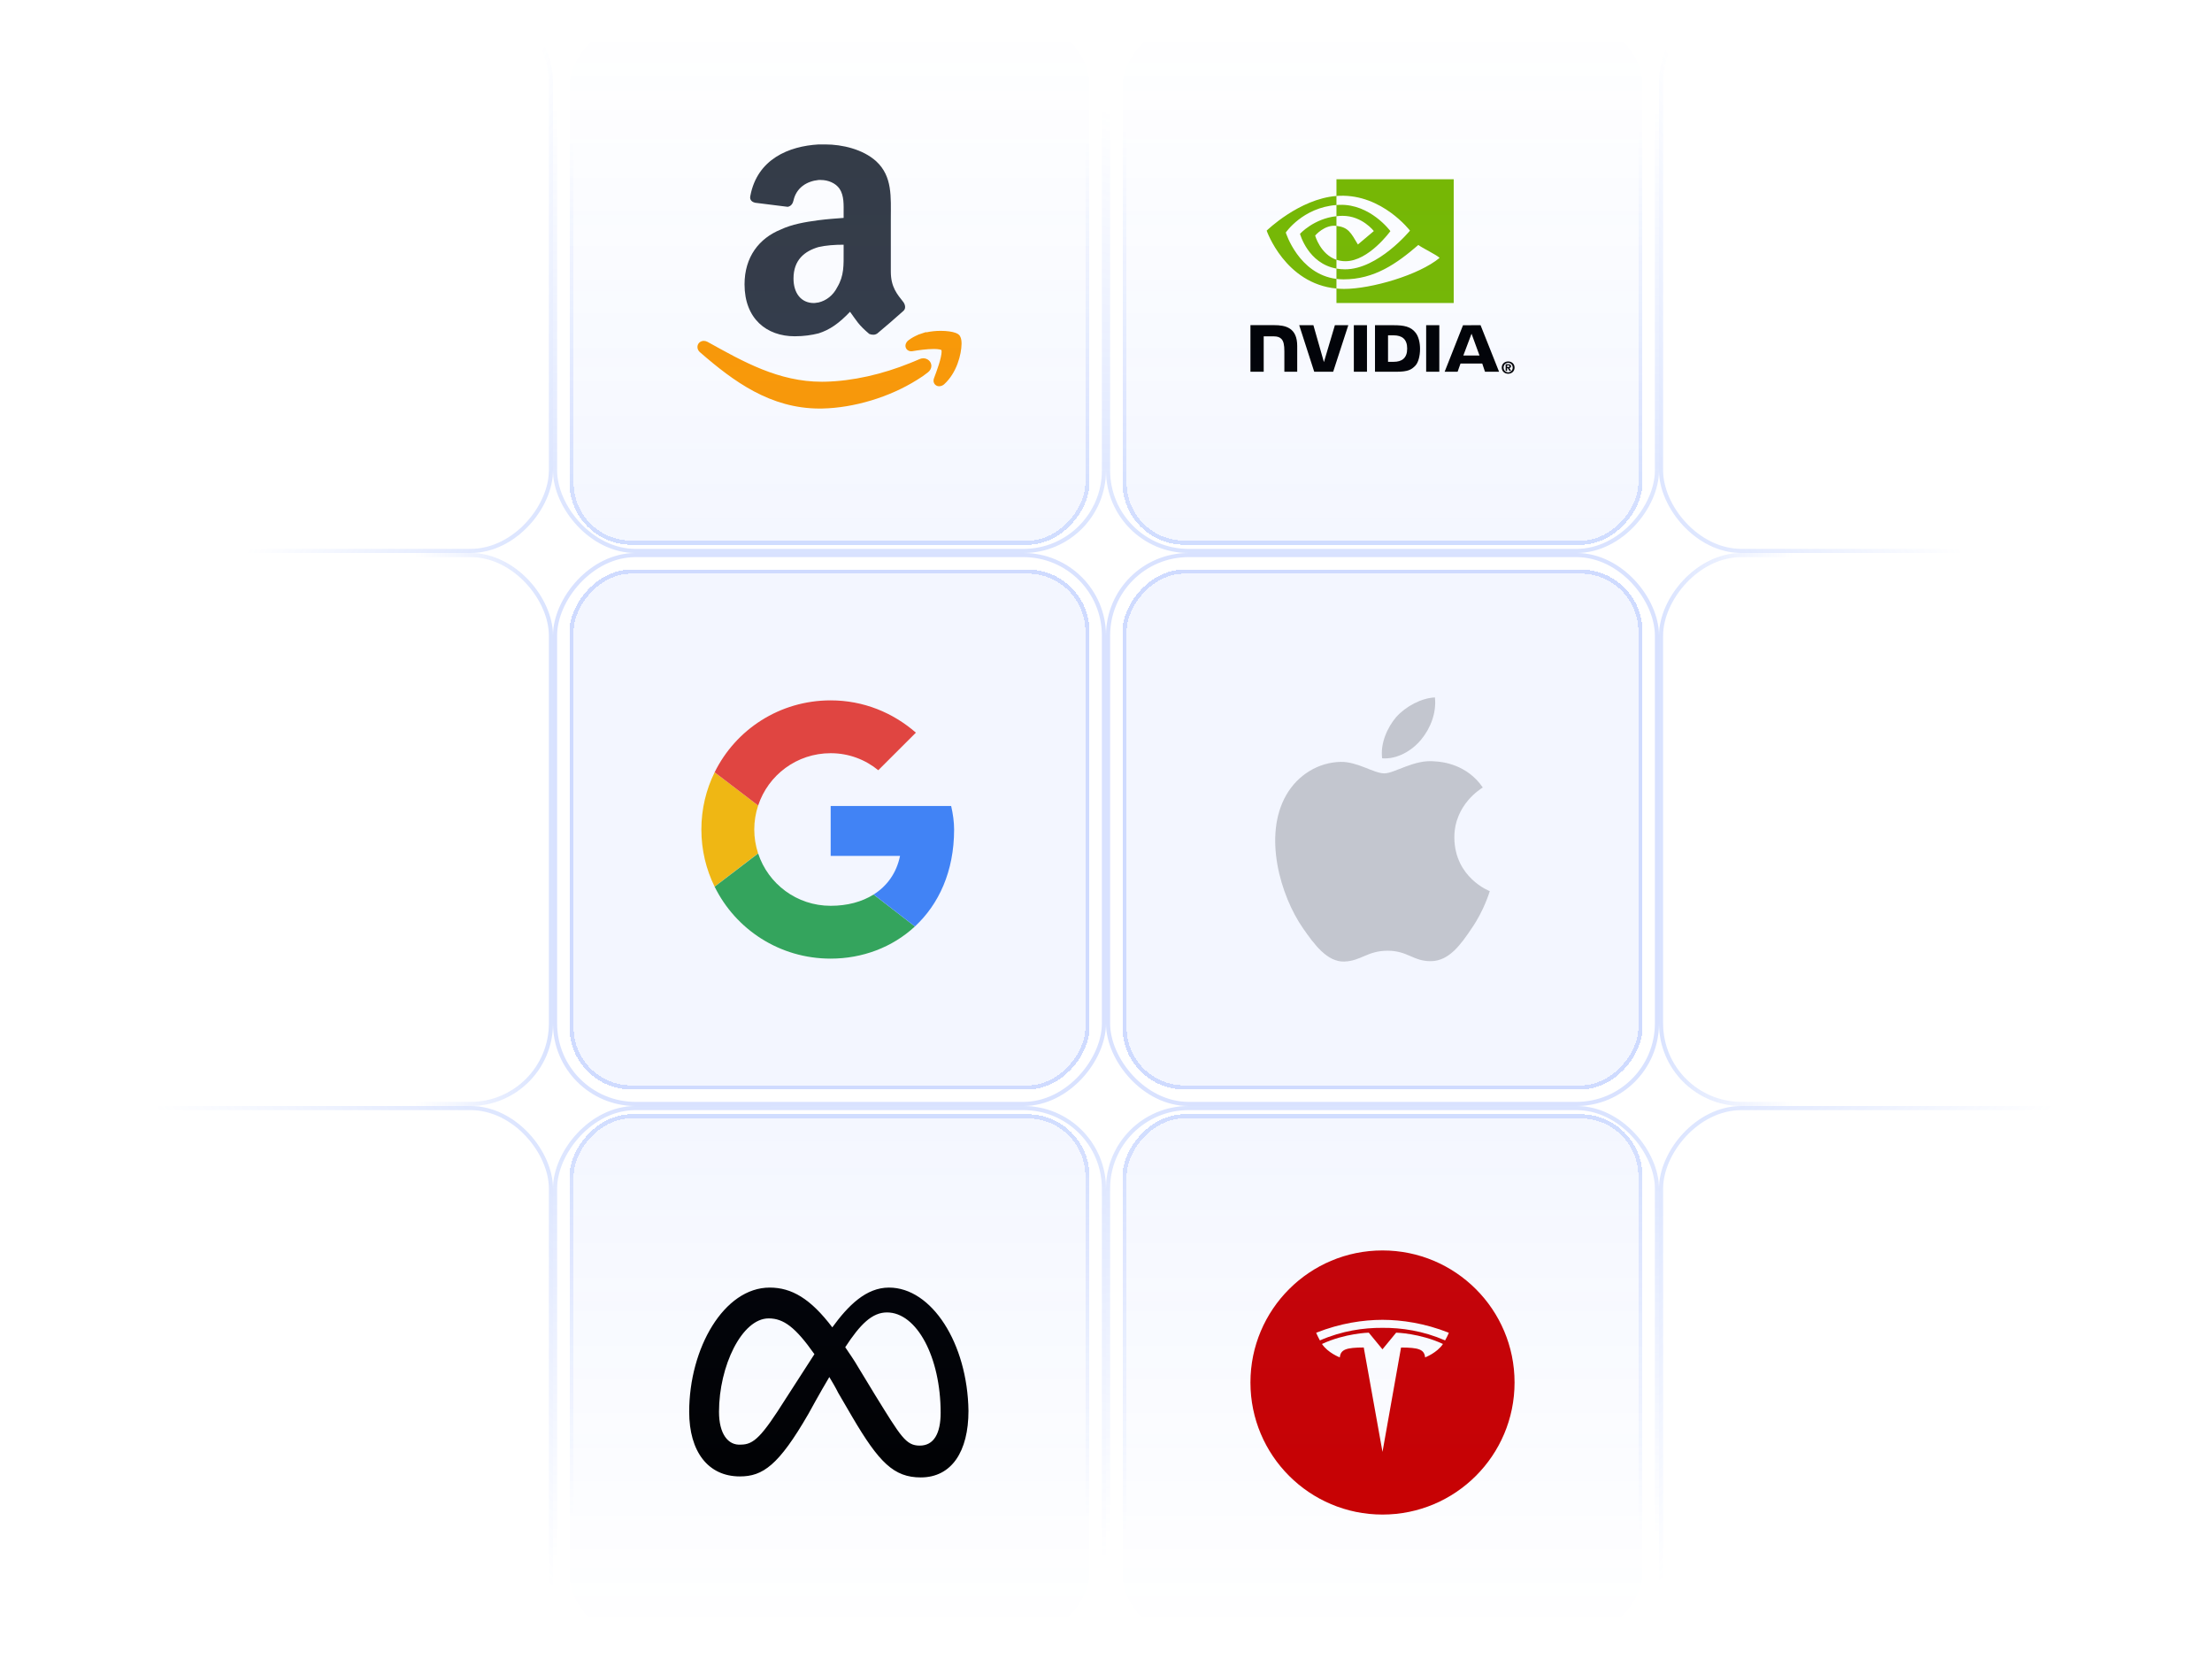 <svg width="536" height="402" viewBox="0 0 536 402" fill="none" xmlns="http://www.w3.org/2000/svg">
<rect x="-0.5" y="0.5" width="133" height="133" rx="19.5" transform="matrix(-1 0 0 1 133 0)" fill="white" fill-opacity="0.01" stroke="url(#paint0_linear_3092_10884)"/>
<rect x="134.5" y="0.5" width="133" height="133" rx="19.5" fill="white" fill-opacity="0.01" stroke="url(#paint1_linear_3092_10884)"/>
<rect x="-0.5" y="0.5" width="133" height="133" rx="19.5" transform="matrix(-1 0 0 1 401 0)" fill="white" fill-opacity="0.01" stroke="url(#paint2_linear_3092_10884)"/>
<rect x="402.5" y="0.5" width="133" height="133" rx="19.5" fill="white" fill-opacity="0.01" stroke="url(#paint3_linear_3092_10884)"/>
<g clip-path="url(#clip0_3092_10884)">
<path fill-rule="evenodd" clip-rule="evenodd" d="M202.87 69.613C201.881 71.589 200.184 72.862 198.347 73.291C198.069 73.291 197.644 73.43 197.218 73.43C194.114 73.43 192.278 71.028 192.278 67.497C192.278 62.972 194.961 60.856 198.347 59.862C200.184 59.441 202.306 59.297 204.424 59.297V60.995C204.424 64.244 204.564 66.785 202.87 69.613ZM204.424 52.803C202.588 52.943 200.466 53.082 198.347 53.361C195.1 53.79 191.852 54.354 189.173 55.627C183.946 57.746 180.413 62.268 180.413 68.905C180.413 77.248 185.779 81.483 192.564 81.483C194.821 81.483 196.658 81.197 198.347 80.779C201.038 79.928 203.292 78.373 205.975 75.546C207.529 77.665 207.958 78.659 210.637 80.918C211.344 81.197 212.052 81.197 212.612 80.779C214.31 79.363 217.279 76.818 218.829 75.407C219.536 74.842 219.397 73.991 218.968 73.291C217.418 71.311 215.86 69.613 215.86 65.799V53.082C215.86 47.713 216.289 42.767 212.334 39.096C209.087 36.133 203.999 35 200.044 35H198.347C191.149 35.418 183.525 38.528 181.824 47.431C181.542 48.564 182.392 48.986 182.957 49.125L190.867 50.115C191.713 49.972 192.138 49.264 192.278 48.564C192.981 45.455 195.525 43.9 198.347 43.614H198.915C200.613 43.614 202.449 44.321 203.435 45.737C204.564 47.431 204.424 49.694 204.424 51.674V52.803Z" fill="#343B45"/>
<path fill-rule="evenodd" clip-rule="evenodd" d="M232.992 82.927V82.924C232.962 82.257 232.823 81.749 232.545 81.328L232.515 81.286L232.481 81.245C232.199 80.936 231.928 80.819 231.634 80.691C230.757 80.352 229.482 80.172 227.946 80.168C226.844 80.168 225.628 80.273 224.405 80.541L224.402 80.458L223.171 80.868L223.149 80.879L222.453 81.105V81.135C221.636 81.474 220.895 81.896 220.206 82.397C219.777 82.717 219.423 83.142 219.405 83.793C219.393 84.147 219.574 84.554 219.871 84.795C220.168 85.036 220.515 85.119 220.819 85.119C220.891 85.119 220.959 85.115 221.019 85.103L221.079 85.1L221.124 85.092C221.726 84.964 222.603 84.878 223.63 84.735C224.511 84.637 225.444 84.565 226.253 84.565C226.825 84.561 227.341 84.603 227.694 84.678C227.871 84.716 228.003 84.761 228.074 84.799C228.101 84.806 228.119 84.817 228.131 84.825C228.146 84.874 228.168 85.002 228.165 85.179C228.172 85.856 227.886 87.114 227.491 88.341C227.107 89.568 226.641 90.799 226.332 91.616C226.257 91.805 226.208 92.012 226.208 92.238C226.2 92.565 226.336 92.964 226.622 93.228C226.9 93.491 227.262 93.597 227.563 93.597H227.578C228.029 93.593 228.413 93.412 228.744 93.152C231.867 90.344 232.955 85.856 233 83.33L232.992 82.927ZM223.732 86.82C223.412 86.816 223.085 86.892 222.78 87.035C222.437 87.17 222.088 87.328 221.756 87.468L221.271 87.671L220.639 87.923V87.931C213.771 90.717 206.558 92.351 199.882 92.494C199.638 92.501 199.389 92.501 199.152 92.501C188.654 92.509 180.089 87.637 171.45 82.837C171.149 82.679 170.836 82.596 170.535 82.596C170.148 82.596 169.749 82.743 169.459 83.014C169.169 83.289 168.996 83.684 169 84.087C168.996 84.61 169.279 85.092 169.674 85.405C177.783 92.448 186.671 98.992 198.626 98.999C198.859 98.999 199.096 98.992 199.333 98.988C206.938 98.818 215.536 96.247 222.212 92.053L222.253 92.027C223.126 91.504 223.999 90.909 224.823 90.25C225.335 89.87 225.689 89.275 225.689 88.657C225.666 87.562 224.737 86.82 223.732 86.82Z" fill="#FF9A00"/>
</g>
<path d="M366.553 89.072C366.553 89.759 366.049 90.22 365.452 90.22V90.215C364.838 90.22 364.343 89.759 364.343 89.072C364.343 88.386 364.838 87.926 365.452 87.926C366.049 87.926 366.553 88.386 366.553 89.072ZM367 89.072C367 88.129 366.268 87.582 365.452 87.582C364.631 87.582 363.899 88.129 363.899 89.072C363.899 90.014 364.631 90.563 365.452 90.563C366.268 90.563 367 90.014 367 89.072ZM365.195 89.198H365.361L365.745 89.872H366.167L365.741 89.17C365.961 89.154 366.142 89.049 366.142 88.754C366.142 88.386 365.888 88.268 365.459 88.268H364.838V89.872H365.195L365.195 89.198ZM365.195 88.926V88.54H365.444C365.579 88.54 365.763 88.551 365.763 88.716C365.763 88.895 365.668 88.926 365.508 88.926H365.195ZM356.576 80.863L358.506 86.142H354.587L356.576 80.863ZM354.51 78.807L350.062 90.075H353.202L353.906 88.084H359.169L359.835 90.075H363.244L358.764 78.805L354.51 78.807ZM345.581 90.079H348.767V78.803L345.58 78.803L345.581 90.079ZM323.462 78.803L320.804 87.74L318.257 78.803L314.819 78.803L318.456 90.079H323.046L326.713 78.803H323.462ZM336.341 81.258H337.71C339.697 81.258 340.982 82.15 340.982 84.465C340.982 86.78 339.697 87.672 337.71 87.672H336.341V81.258ZM333.181 78.803V90.079H338.347C341.099 90.079 341.997 89.622 342.969 88.596C343.655 87.875 344.099 86.294 344.099 84.565C344.099 82.98 343.724 81.566 343.069 80.686C341.889 79.111 340.189 78.803 337.651 78.803H333.181ZM303 78.787V90.079H306.213V81.505L308.703 81.506C309.527 81.506 310.115 81.711 310.512 82.135C311.015 82.672 311.221 83.537 311.221 85.121V90.079H314.334V83.84C314.334 79.388 311.496 78.787 308.719 78.787H303ZM328.054 78.803L328.055 90.079H331.24V78.803H328.054Z" fill="black"/>
<path d="M311.563 56.349C311.563 56.349 315.661 50.302 323.843 49.677V47.483C314.78 48.211 306.932 55.887 306.932 55.887C306.932 55.887 311.377 68.737 323.843 69.913V67.582C314.695 66.431 311.563 56.349 311.563 56.349ZM323.843 62.945V65.08C316.929 63.847 315.01 56.66 315.01 56.66C315.01 56.66 318.33 52.983 323.843 52.387V54.73C323.839 54.73 323.836 54.728 323.832 54.728C320.939 54.381 318.678 57.084 318.678 57.084C318.678 57.084 319.945 61.635 323.843 62.945ZM323.843 43.438V47.483C324.109 47.463 324.375 47.446 324.643 47.437C334.946 47.089 341.659 55.887 341.659 55.887C341.659 55.887 333.949 65.263 325.916 65.263C325.18 65.263 324.49 65.195 323.843 65.08V67.582C324.416 67.655 324.992 67.692 325.569 67.693C333.045 67.693 338.451 63.875 343.685 59.357C344.553 60.052 348.106 61.743 348.837 62.483C343.86 66.65 332.26 70.009 325.684 70.009C325.05 70.009 324.441 69.971 323.843 69.913V73.429H352.256V43.438H323.843ZM323.843 52.387V49.677C324.106 49.658 324.372 49.645 324.643 49.636C332.052 49.403 336.913 56.003 336.913 56.003C336.913 56.003 331.662 63.294 326.033 63.294C325.223 63.294 324.497 63.164 323.843 62.944V54.73C326.727 55.078 327.308 56.352 329.042 59.243L332.899 55.991C332.899 55.991 330.083 52.298 325.337 52.298C324.821 52.298 324.328 52.335 323.843 52.387Z" fill="#77B900"/>
<g filter="url(#filter0_d_3092_10884)">
<rect width="126" height="126" rx="15" transform="matrix(1 0 0 -1 272 130)" fill="url(#paint4_linear_3092_10884)" fill-opacity="0.06" shape-rendering="crispEdges"/>
<rect x="0.5" y="-0.5" width="125" height="125" rx="14.5" transform="matrix(1 0 0 -1 272 129)" stroke="url(#paint5_linear_3092_10884)" stroke-opacity="0.2" shape-rendering="crispEdges"/>
</g>
<g filter="url(#filter1_d_3092_10884)">
<rect width="126" height="126" rx="15" transform="matrix(1 0 0 -1 138 130)" fill="url(#paint6_linear_3092_10884)" fill-opacity="0.06" shape-rendering="crispEdges"/>
<rect x="0.5" y="-0.5" width="125" height="125" rx="14.5" transform="matrix(1 0 0 -1 138 129)" stroke="url(#paint7_linear_3092_10884)" stroke-opacity="0.2" shape-rendering="crispEdges"/>
</g>
<rect x="133.5" y="267.5" width="133" height="133" rx="19.5" transform="rotate(180 133.5 267.5)" fill="white" fill-opacity="0.01" stroke="url(#paint8_linear_3092_10884)"/>
<rect x="0.5" y="-0.5" width="133" height="133" rx="19.5" transform="matrix(1 0 0 -1 134 267)" fill="white" fill-opacity="0.01" stroke="url(#paint9_linear_3092_10884)"/>
<rect x="401.5" y="267.5" width="133" height="133" rx="19.5" transform="rotate(180 401.5 267.5)" fill="white" fill-opacity="0.01" stroke="url(#paint10_linear_3092_10884)"/>
<rect x="0.5" y="-0.5" width="133" height="133" rx="19.5" transform="matrix(1 0 0 -1 402 267)" fill="white" fill-opacity="0.01" stroke="url(#paint11_linear_3092_10884)"/>
<path d="M356.577 224.996C353.917 228.964 351.097 232.836 346.803 232.9C342.508 232.996 341.13 230.372 336.259 230.372C331.356 230.372 329.849 232.836 325.779 232.996C321.581 233.156 318.408 228.772 315.716 224.9C310.236 216.997 306.037 202.438 311.678 192.646C314.466 187.783 319.466 184.711 324.882 184.615C328.984 184.551 332.894 187.399 335.426 187.399C337.925 187.399 342.668 183.975 347.636 184.487C349.719 184.583 355.552 185.319 359.301 190.823C359.013 191.015 352.347 194.918 352.411 203.014C352.507 212.677 360.904 215.909 361 215.941C360.904 216.165 359.654 220.549 356.577 224.996ZM338.278 173.8C340.617 171.144 344.495 169.128 347.7 169C348.117 172.744 346.61 176.52 344.367 179.207C342.156 181.927 338.502 184.039 334.913 183.751C334.432 180.071 336.227 176.232 338.278 173.8Z" fill="#CCCCCC"/>
<path fill-rule="evenodd" clip-rule="evenodd" d="M182.77 201C182.77 198.967 183.107 197.019 183.71 195.191L173.165 187.139C171.11 191.311 169.952 196.013 169.952 201C169.952 205.982 171.108 210.681 173.16 214.851L183.7 206.782C183.103 204.963 182.77 203.022 182.77 201Z" fill="#FBBC05"/>
<path fill-rule="evenodd" clip-rule="evenodd" d="M201.285 182.511C205.7 182.511 209.688 184.075 212.821 186.635L221.936 177.533C216.382 172.698 209.261 169.711 201.285 169.711C188.902 169.711 178.26 176.792 173.165 187.139L183.71 195.191C186.139 187.816 193.065 182.511 201.285 182.511Z" fill="#EB4335"/>
<path fill-rule="evenodd" clip-rule="evenodd" d="M201.285 219.489C193.065 219.489 186.139 214.184 183.71 206.809L173.165 214.86C178.26 225.208 188.902 232.289 201.285 232.289C208.927 232.289 216.224 229.576 221.7 224.491L211.69 216.753C208.866 218.532 205.31 219.489 201.285 219.489Z" fill="#34A853"/>
<path fill-rule="evenodd" clip-rule="evenodd" d="M231.194 200.999C231.194 199.151 230.909 197.159 230.482 195.311H201.285V207.399H218.091C217.251 211.521 214.964 214.69 211.691 216.752L221.7 224.49C227.453 219.151 231.194 211.198 231.194 200.999Z" fill="#4285F4"/>
<g filter="url(#filter2_d_3092_10884)">
<rect width="126" height="126" rx="15" transform="matrix(1 0 0 -1 272 264)" fill="#4172FF" fill-opacity="0.06" shape-rendering="crispEdges"/>
<rect x="0.5" y="-0.5" width="125" height="125" rx="14.5" transform="matrix(1 0 0 -1 272 263)" stroke="#4172FF" stroke-opacity="0.2" shape-rendering="crispEdges"/>
</g>
<g filter="url(#filter3_d_3092_10884)">
<rect width="126" height="126" rx="15" transform="matrix(1 0 0 -1 138 264)" fill="#4172FF" fill-opacity="0.06" shape-rendering="crispEdges"/>
<rect x="0.5" y="-0.5" width="125" height="125" rx="14.5" transform="matrix(1 0 0 -1 138 263)" stroke="#4172FF" stroke-opacity="0.2" shape-rendering="crispEdges"/>
</g>
<rect x="133.5" y="401.5" width="133" height="133" rx="19.5" transform="rotate(180 133.5 401.5)" fill="white" fill-opacity="0.01" stroke="url(#paint12_linear_3092_10884)"/>
<rect x="0.5" y="-0.5" width="133" height="133" rx="19.5" transform="matrix(1 0 0 -1 134 401)" fill="white" fill-opacity="0.01" stroke="url(#paint13_linear_3092_10884)"/>
<rect x="401.5" y="401.5" width="133" height="133" rx="19.5" transform="rotate(180 401.5 401.5)" fill="white" fill-opacity="0.01" stroke="url(#paint14_linear_3092_10884)"/>
<rect x="0.5" y="-0.5" width="133" height="133" rx="19.5" transform="matrix(1 0 0 -1 402 401)" fill="white" fill-opacity="0.01" stroke="url(#paint15_linear_3092_10884)"/>
<path d="M174.225 342.105C174.225 331.026 179.764 319.466 186.267 319.466C189.88 319.466 192.77 321.634 197.346 328.136C193.01 334.88 190.361 338.974 190.361 338.974C184.581 348.126 182.654 350.052 179.524 350.052C176.393 350.293 174.225 347.403 174.225 342.105ZM212.037 338.01L207.942 331.267C206.979 329.581 205.775 327.895 204.812 326.45C208.424 320.911 211.314 318.021 214.927 318.021C222.152 318.021 227.932 328.859 227.932 342.346C227.932 347.403 226.246 350.293 222.874 350.293C219.503 350.293 218.298 348.126 212.037 338.01ZM201.681 321.634C196.382 314.649 191.806 312 186.508 312C175.429 312 167 326.691 167 342.105C167 351.738 171.576 357.759 179.283 357.759C184.822 357.759 188.675 355.11 195.901 342.586C195.901 342.586 198.791 337.288 200.958 333.675C201.681 334.88 202.403 336.084 203.126 337.529L206.497 343.309C213 354.387 216.613 358 223.115 358C230.581 358 234.675 351.738 234.675 341.864C234.435 325.487 225.764 312 215.408 312C209.869 312 205.534 316.335 201.681 321.634Z" fill="black"/>
<g clip-path="url(#clip1_3092_10884)">
<path d="M335 367C352.673 367 367 352.673 367 335C367 317.327 352.673 303 335 303C317.327 303 303 317.327 303 335C303 352.673 317.327 367 335 367Z" fill="#C90000"/>
<path d="M335 351.812L339.494 326.525C343.782 326.525 345.132 326.994 345.325 328.913C345.325 328.913 348.2 327.838 349.65 325.663C343.994 323.044 338.307 322.925 338.307 322.925L334.988 326.963H334.994L331.675 322.925C331.675 322.925 325.988 323.044 320.332 325.663C321.782 327.838 324.657 328.913 324.657 328.913C324.85 326.994 326.2 326.525 330.457 326.519L335 351.812ZM335 321.756C339.575 321.719 344.807 322.463 350.169 324.8C350.888 323.513 351.069 322.944 351.069 322.944C345.213 320.625 339.725 319.831 335 319.812C330.275 319.831 324.788 320.625 318.932 322.944C318.932 322.944 319.194 323.644 319.832 324.8C325.188 322.469 330.425 321.725 335 321.756Z" fill="white"/>
</g>
<g filter="url(#filter4_d_3092_10884)">
<rect width="126" height="126" rx="15" transform="matrix(1 0 0 -1 138 398)" fill="url(#paint16_linear_3092_10884)" fill-opacity="0.06" shape-rendering="crispEdges"/>
<rect x="0.5" y="-0.5" width="125" height="125" rx="14.5" transform="matrix(1 0 0 -1 138 397)" stroke="url(#paint17_linear_3092_10884)" stroke-opacity="0.2" shape-rendering="crispEdges"/>
</g>
<g filter="url(#filter5_d_3092_10884)">
<rect width="126" height="126" rx="15" transform="matrix(1 0 0 -1 272 398)" fill="url(#paint18_linear_3092_10884)" fill-opacity="0.06" shape-rendering="crispEdges"/>
<rect x="0.5" y="-0.5" width="125" height="125" rx="14.5" transform="matrix(1 0 0 -1 272 397)" stroke="url(#paint19_linear_3092_10884)" stroke-opacity="0.2" shape-rendering="crispEdges"/>
</g>
<defs>
<filter id="filter0_d_3092_10884" x="267" y="1" width="136" height="136" filterUnits="userSpaceOnUse" color-interpolation-filters="sRGB">
<feFlood flood-opacity="0" result="BackgroundImageFix"/>
<feColorMatrix in="SourceAlpha" type="matrix" values="0 0 0 0 0 0 0 0 0 0 0 0 0 0 0 0 0 0 127 0" result="hardAlpha"/>
<feOffset dy="2"/>
<feGaussianBlur stdDeviation="2.5"/>
<feComposite in2="hardAlpha" operator="out"/>
<feColorMatrix type="matrix" values="0 0 0 0 0 0 0 0 0 0 0 0 0 0 0 0 0 0 0.05 0"/>
<feBlend mode="normal" in2="BackgroundImageFix" result="effect1_dropShadow_3092_10884"/>
<feBlend mode="normal" in="SourceGraphic" in2="effect1_dropShadow_3092_10884" result="shape"/>
</filter>
<filter id="filter1_d_3092_10884" x="133" y="1" width="136" height="136" filterUnits="userSpaceOnUse" color-interpolation-filters="sRGB">
<feFlood flood-opacity="0" result="BackgroundImageFix"/>
<feColorMatrix in="SourceAlpha" type="matrix" values="0 0 0 0 0 0 0 0 0 0 0 0 0 0 0 0 0 0 127 0" result="hardAlpha"/>
<feOffset dy="2"/>
<feGaussianBlur stdDeviation="2.5"/>
<feComposite in2="hardAlpha" operator="out"/>
<feColorMatrix type="matrix" values="0 0 0 0 0 0 0 0 0 0 0 0 0 0 0 0 0 0 0.05 0"/>
<feBlend mode="normal" in2="BackgroundImageFix" result="effect1_dropShadow_3092_10884"/>
<feBlend mode="normal" in="SourceGraphic" in2="effect1_dropShadow_3092_10884" result="shape"/>
</filter>
<filter id="filter2_d_3092_10884" x="267" y="133" width="136" height="136" filterUnits="userSpaceOnUse" color-interpolation-filters="sRGB">
<feFlood flood-opacity="0" result="BackgroundImageFix"/>
<feColorMatrix in="SourceAlpha" type="matrix" values="0 0 0 0 0 0 0 0 0 0 0 0 0 0 0 0 0 0 127 0" result="hardAlpha"/>
<feOffset/>
<feGaussianBlur stdDeviation="2.5"/>
<feComposite in2="hardAlpha" operator="out"/>
<feColorMatrix type="matrix" values="0 0 0 0 0 0 0 0 0 0 0 0 0 0 0 0 0 0 0.05 0"/>
<feBlend mode="normal" in2="BackgroundImageFix" result="effect1_dropShadow_3092_10884"/>
<feBlend mode="normal" in="SourceGraphic" in2="effect1_dropShadow_3092_10884" result="shape"/>
</filter>
<filter id="filter3_d_3092_10884" x="133" y="133" width="136" height="136" filterUnits="userSpaceOnUse" color-interpolation-filters="sRGB">
<feFlood flood-opacity="0" result="BackgroundImageFix"/>
<feColorMatrix in="SourceAlpha" type="matrix" values="0 0 0 0 0 0 0 0 0 0 0 0 0 0 0 0 0 0 127 0" result="hardAlpha"/>
<feOffset/>
<feGaussianBlur stdDeviation="2.5"/>
<feComposite in2="hardAlpha" operator="out"/>
<feColorMatrix type="matrix" values="0 0 0 0 0 0 0 0 0 0 0 0 0 0 0 0 0 0 0.05 0"/>
<feBlend mode="normal" in2="BackgroundImageFix" result="effect1_dropShadow_3092_10884"/>
<feBlend mode="normal" in="SourceGraphic" in2="effect1_dropShadow_3092_10884" result="shape"/>
</filter>
<filter id="filter4_d_3092_10884" x="133" y="265" width="136" height="136" filterUnits="userSpaceOnUse" color-interpolation-filters="sRGB">
<feFlood flood-opacity="0" result="BackgroundImageFix"/>
<feColorMatrix in="SourceAlpha" type="matrix" values="0 0 0 0 0 0 0 0 0 0 0 0 0 0 0 0 0 0 127 0" result="hardAlpha"/>
<feOffset dy="-2"/>
<feGaussianBlur stdDeviation="2.5"/>
<feComposite in2="hardAlpha" operator="out"/>
<feColorMatrix type="matrix" values="0 0 0 0 0 0 0 0 0 0 0 0 0 0 0 0 0 0 0.05 0"/>
<feBlend mode="normal" in2="BackgroundImageFix" result="effect1_dropShadow_3092_10884"/>
<feBlend mode="normal" in="SourceGraphic" in2="effect1_dropShadow_3092_10884" result="shape"/>
</filter>
<filter id="filter5_d_3092_10884" x="267" y="265" width="136" height="136" filterUnits="userSpaceOnUse" color-interpolation-filters="sRGB">
<feFlood flood-opacity="0" result="BackgroundImageFix"/>
<feColorMatrix in="SourceAlpha" type="matrix" values="0 0 0 0 0 0 0 0 0 0 0 0 0 0 0 0 0 0 127 0" result="hardAlpha"/>
<feOffset dy="-2"/>
<feGaussianBlur stdDeviation="2.5"/>
<feComposite in2="hardAlpha" operator="out"/>
<feColorMatrix type="matrix" values="0 0 0 0 0 0 0 0 0 0 0 0 0 0 0 0 0 0 0.05 0"/>
<feBlend mode="normal" in2="BackgroundImageFix" result="effect1_dropShadow_3092_10884"/>
<feBlend mode="normal" in="SourceGraphic" in2="effect1_dropShadow_3092_10884" result="shape"/>
</filter>
<linearGradient id="paint0_linear_3092_10884" x1="2.383" y1="134" x2="55.464" y2="102.866" gradientUnits="userSpaceOnUse">
<stop stop-color="#4172FF" stop-opacity="0.2"/>
<stop offset="1" stop-color="#4172FF" stop-opacity="0"/>
</linearGradient>
<linearGradient id="paint1_linear_3092_10884" x1="200.868" y1="134" x2="201" y2="26" gradientUnits="userSpaceOnUse">
<stop stop-color="#4172FF" stop-opacity="0.2"/>
<stop offset="1" stop-color="#4172FF" stop-opacity="0"/>
</linearGradient>
<linearGradient id="paint2_linear_3092_10884" x1="67" y1="134" x2="67" y2="26.5" gradientUnits="userSpaceOnUse">
<stop stop-color="#4172FF" stop-opacity="0.2"/>
<stop offset="1" stop-color="#4172FF" stop-opacity="0"/>
</linearGradient>
<linearGradient id="paint3_linear_3092_10884" x1="404.383" y1="134" x2="457.464" y2="102.866" gradientUnits="userSpaceOnUse">
<stop stop-color="#4172FF" stop-opacity="0.2"/>
<stop offset="1" stop-color="#4172FF" stop-opacity="0"/>
</linearGradient>
<linearGradient id="paint4_linear_3092_10884" x1="63" y1="126" x2="63" y2="0" gradientUnits="userSpaceOnUse">
<stop stop-color="#4172FF" stop-opacity="0"/>
<stop offset="1" stop-color="#4172FF"/>
</linearGradient>
<linearGradient id="paint5_linear_3092_10884" x1="63" y1="100" x2="63" y2="0" gradientUnits="userSpaceOnUse">
<stop stop-color="#4172FF" stop-opacity="0"/>
<stop offset="1" stop-color="#4172FF"/>
</linearGradient>
<linearGradient id="paint6_linear_3092_10884" x1="63" y1="126" x2="63" y2="0" gradientUnits="userSpaceOnUse">
<stop stop-color="#4172FF" stop-opacity="0"/>
<stop offset="1" stop-color="#4172FF"/>
</linearGradient>
<linearGradient id="paint7_linear_3092_10884" x1="63" y1="97" x2="63" y2="0" gradientUnits="userSpaceOnUse">
<stop stop-color="#4172FF" stop-opacity="0"/>
<stop offset="1" stop-color="#4172FF"/>
</linearGradient>
<linearGradient id="paint8_linear_3092_10884" x1="134" y1="335" x2="166.573" y2="335" gradientUnits="userSpaceOnUse">
<stop stop-color="#4172FF" stop-opacity="0.2"/>
<stop offset="1" stop-color="#4172FF" stop-opacity="0"/>
</linearGradient>
<linearGradient id="paint9_linear_3092_10884" x1="0" y1="67" x2="32.573" y2="67" gradientUnits="userSpaceOnUse">
<stop stop-color="#4172FF" stop-opacity="0.2"/>
<stop offset="1" stop-color="#4172FF" stop-opacity="0.2"/>
</linearGradient>
<linearGradient id="paint10_linear_3092_10884" x1="402" y1="335" x2="434.573" y2="335" gradientUnits="userSpaceOnUse">
<stop stop-color="#4172FF" stop-opacity="0.2"/>
<stop offset="1" stop-color="#4172FF" stop-opacity="0.2"/>
</linearGradient>
<linearGradient id="paint11_linear_3092_10884" x1="0" y1="67" x2="32.573" y2="67" gradientUnits="userSpaceOnUse">
<stop stop-color="#4172FF" stop-opacity="0.2"/>
<stop offset="1" stop-color="#4172FF" stop-opacity="0"/>
</linearGradient>
<linearGradient id="paint12_linear_3092_10884" x1="136.383" y1="536" x2="192.533" y2="489.675" gradientUnits="userSpaceOnUse">
<stop stop-color="#4172FF" stop-opacity="0.2"/>
<stop offset="1" stop-color="#4172FF" stop-opacity="0"/>
</linearGradient>
<linearGradient id="paint13_linear_3092_10884" x1="66.868" y1="134" x2="67" y2="23" gradientUnits="userSpaceOnUse">
<stop stop-color="#4172FF" stop-opacity="0.2"/>
<stop offset="1" stop-color="#4172FF" stop-opacity="0"/>
</linearGradient>
<linearGradient id="paint14_linear_3092_10884" x1="469" y1="536" x2="469" y2="431" gradientUnits="userSpaceOnUse">
<stop stop-color="#4172FF" stop-opacity="0.2"/>
<stop offset="1" stop-color="#4172FF" stop-opacity="0"/>
</linearGradient>
<linearGradient id="paint15_linear_3092_10884" x1="2.383" y1="134" x2="58.533" y2="87.675" gradientUnits="userSpaceOnUse">
<stop stop-color="#4172FF" stop-opacity="0.2"/>
<stop offset="1" stop-color="#4172FF" stop-opacity="0"/>
</linearGradient>
<linearGradient id="paint16_linear_3092_10884" x1="63" y1="126" x2="63" y2="0" gradientUnits="userSpaceOnUse">
<stop stop-color="#4172FF"/>
<stop offset="1" stop-color="#4172FF" stop-opacity="0"/>
</linearGradient>
<linearGradient id="paint17_linear_3092_10884" x1="63" y1="126" x2="63" y2="27.5" gradientUnits="userSpaceOnUse">
<stop stop-color="#4172FF"/>
<stop offset="1" stop-color="#4172FF" stop-opacity="0"/>
</linearGradient>
<linearGradient id="paint18_linear_3092_10884" x1="63" y1="126" x2="63" y2="0" gradientUnits="userSpaceOnUse">
<stop stop-color="#4172FF"/>
<stop offset="1" stop-color="#4172FF" stop-opacity="0"/>
</linearGradient>
<linearGradient id="paint19_linear_3092_10884" x1="63" y1="126" x2="63" y2="23.5" gradientUnits="userSpaceOnUse">
<stop stop-color="#4172FF"/>
<stop offset="1" stop-color="#4172FF" stop-opacity="0"/>
</linearGradient>
<clipPath id="clip0_3092_10884">
<rect width="64" height="64" fill="white" transform="translate(169 35)"/>
</clipPath>
<clipPath id="clip1_3092_10884">
<rect width="64" height="64" fill="white" transform="translate(303 303)"/>
</clipPath>
</defs>
</svg>
